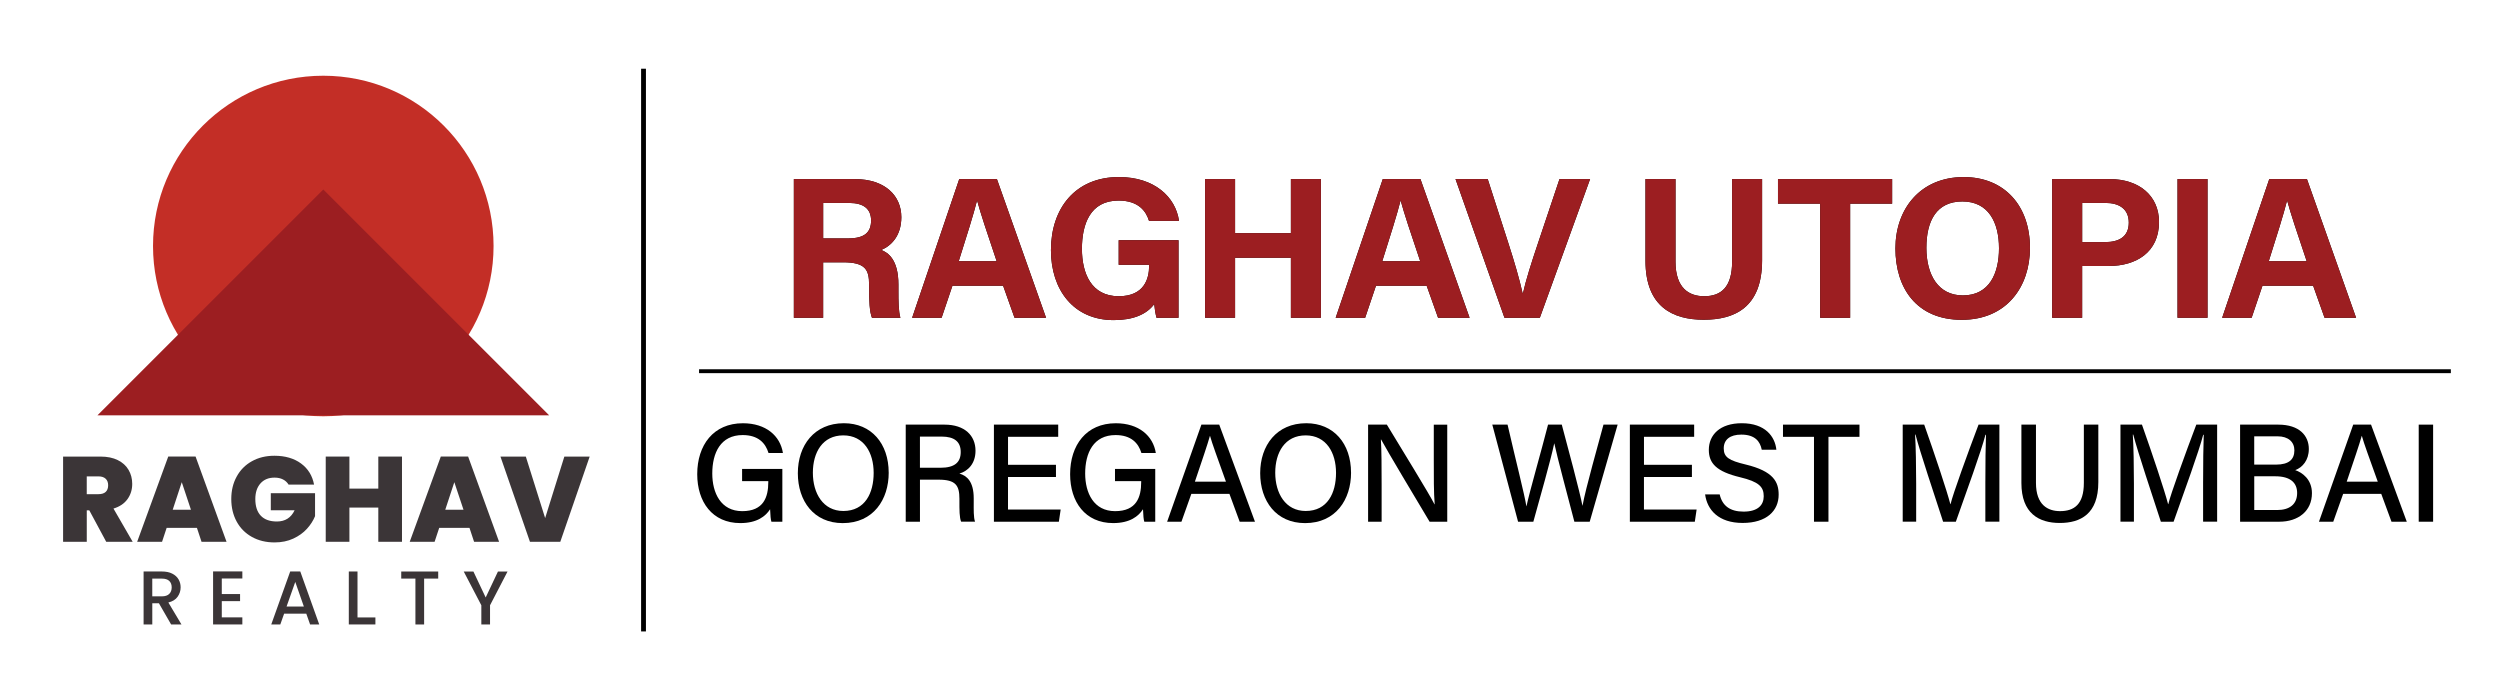 <?xml version="1.0" encoding="UTF-8"?><svg id="Layer_1" xmlns="http://www.w3.org/2000/svg" viewBox="0 0 1034.67 289.78"><defs><style>.cls-1{stroke-width:1.61px;}.cls-1,.cls-2{fill:none;stroke:#000;stroke-miterlimit:10;}.cls-3{fill:#c32e26;}.cls-2{stroke-width:2px;}.cls-4{fill:#9c1e21;}.cls-5{fill:#3b3537;}</style></defs><path d="M340.68,108.55v22.98h-12.13v-57.41h25.23c12.52,0,19.26,6.9,19.26,15.76,0,7.7-4.19,11.87-8.34,13.58,2.84,1.05,7.13,4.01,7.13,14.29v2.84c0,3.86.03,8.26.82,10.95h-11.76c-1.01-2.5-1.2-6.8-1.2-12.89v-.84c0-6.28-1.59-9.25-10.84-9.25h-8.17ZM340.68,98.66h10.41c6.8,0,9.42-2.58,9.42-7.39s-3.05-7.28-9.12-7.28h-10.7v14.67Z"/><path d="M394.18,118.26l-4.48,13.26h-12.2l19.5-57.41h15.59l20.34,57.41h-13.05l-4.72-13.26h-20.97ZM412.48,108.09c-4.08-12.12-6.67-19.86-8.06-25.02h-.08c-1.42,5.66-4.28,14.67-7.55,25.02h15.69Z"/><path d="M487.75,131.52h-9.1c-.48-1.77-.79-3.74-.95-5.66-3.18,4.29-8.79,6.62-16.77,6.62-16.66,0-25.98-12.59-25.98-28.95,0-17.26,10.04-30.26,28.14-30.26,14.77,0,23.47,8.34,24.86,18.13h-12.41c-1.18-3.85-4.21-8.39-12.61-8.39-11.79,0-15.15,9.86-15.15,19.98s3.85,19.61,15.23,19.61c10.61,0,12.57-7.37,12.57-12.5v-.52h-12.59v-10.18h24.76v32.12Z"/><path d="M498.75,74.11h12.41v22.39h23.1v-22.39h12.41v57.41h-12.41v-24.84h-23.1v24.84h-12.41v-57.41Z"/><path d="M569.47,118.26l-4.48,13.26h-12.2l19.5-57.41h15.59l20.34,57.41h-13.05l-4.72-13.26h-20.97ZM587.77,108.09c-4.08-12.12-6.67-19.86-8.06-25.02h-.08c-1.42,5.66-4.28,14.67-7.55,25.02h15.69Z"/><path d="M622.65,131.52l-20.26-57.41h13.33l8.54,26.52c2.59,8.02,4.57,14.83,5.89,20.7h.17c1.18-5.36,3.41-12.37,6.15-20.51l8.96-26.71h12.66l-20.8,57.41h-14.64Z"/><path d="M693.44,74.11v34.21c0,11.02,5.67,14.28,11.86,14.28,7.1,0,11.56-3.86,11.56-14.28v-34.21h12.42v33.59c0,19.63-11.49,24.63-24.15,24.63s-24.12-5.22-24.12-24.4v-33.83h12.43Z"/><path d="M753.29,84.29h-17.44v-10.18h47.25v10.18h-17.38v47.24h-12.42v-47.24Z"/><path d="M840.14,102.62c0,15.98-9.59,29.74-28.24,29.74s-27.45-13.09-27.45-29.54,10.42-29.54,28.25-29.54c16.79,0,27.44,11.77,27.44,29.34ZM797.27,102.57c0,11.21,4.92,19.69,15.1,19.69,11.04,0,14.95-9.25,14.95-19.48,0-10.86-4.45-19.4-15.15-19.4s-14.9,8.01-14.9,19.19Z"/><path d="M849.32,74.11h23.75c12.2,0,20.48,6.87,20.48,17.78,0,12.47-9.44,18.19-20.77,18.19h-11.04v21.44h-12.42v-57.41ZM861.75,100.2h9.47c5.74,0,9.81-2.21,9.81-8.07s-4.28-8.14-9.55-8.14h-9.73v16.21Z"/><path d="M913.62,74.11v57.41h-12.41v-57.41h12.41Z"/><path d="M936.36,118.26l-4.48,13.26h-12.2l19.5-57.41h15.59l20.34,57.41h-13.05l-4.72-13.26h-20.97ZM954.66,108.09c-4.08-12.12-6.67-19.86-8.06-25.02h-.08c-1.42,5.66-4.28,14.67-7.55,25.02h15.69Z"/><path class="cls-4" d="M340.68,108.55v22.98h-12.13v-57.41h25.23c12.52,0,19.26,6.9,19.26,15.76,0,7.7-4.19,11.87-8.34,13.58,2.84,1.05,7.13,4.01,7.13,14.29v2.84c0,3.86.03,8.26.82,10.95h-11.76c-1.01-2.5-1.2-6.8-1.2-12.89v-.84c0-6.28-1.59-9.25-10.84-9.25h-8.17ZM340.68,98.66h10.41c6.8,0,9.42-2.58,9.42-7.39s-3.05-7.28-9.12-7.28h-10.7v14.67Z"/><path class="cls-4" d="M394.18,118.26l-4.48,13.26h-12.2l19.5-57.41h15.59l20.34,57.41h-13.05l-4.72-13.26h-20.97ZM412.48,108.09c-4.08-12.12-6.67-19.86-8.06-25.02h-.08c-1.42,5.66-4.28,14.67-7.55,25.02h15.69Z"/><path class="cls-4" d="M487.75,131.52h-9.1c-.48-1.77-.79-3.74-.95-5.66-3.18,4.29-8.79,6.62-16.77,6.62-16.66,0-25.98-12.59-25.98-28.95,0-17.26,10.04-30.26,28.14-30.26,14.77,0,23.47,8.34,24.86,18.13h-12.41c-1.18-3.85-4.21-8.39-12.61-8.39-11.79,0-15.15,9.86-15.15,19.98s3.85,19.61,15.23,19.61c10.61,0,12.57-7.37,12.57-12.5v-.52h-12.59v-10.18h24.76v32.12Z"/><path class="cls-4" d="M498.75,74.11h12.41v22.39h23.1v-22.39h12.41v57.41h-12.41v-24.84h-23.1v24.84h-12.41v-57.41Z"/><path class="cls-4" d="M569.47,118.26l-4.48,13.26h-12.2l19.5-57.41h15.59l20.34,57.41h-13.05l-4.72-13.26h-20.97ZM587.77,108.09c-4.08-12.12-6.67-19.86-8.06-25.02h-.08c-1.42,5.66-4.28,14.67-7.55,25.02h15.69Z"/><path class="cls-4" d="M622.65,131.52l-20.26-57.41h13.33l8.54,26.52c2.59,8.02,4.57,14.83,5.89,20.7h.17c1.18-5.36,3.41-12.37,6.15-20.51l8.96-26.71h12.66l-20.8,57.41h-14.64Z"/><path class="cls-4" d="M693.44,74.11v34.21c0,11.02,5.67,14.28,11.86,14.28,7.1,0,11.56-3.86,11.56-14.28v-34.21h12.42v33.59c0,19.63-11.49,24.63-24.15,24.63s-24.12-5.22-24.12-24.4v-33.83h12.43Z"/><path class="cls-4" d="M753.29,84.29h-17.44v-10.18h47.25v10.18h-17.38v47.24h-12.42v-47.24Z"/><path class="cls-4" d="M840.14,102.62c0,15.98-9.59,29.74-28.24,29.74s-27.45-13.09-27.45-29.54,10.42-29.54,28.25-29.54c16.79,0,27.44,11.77,27.44,29.34ZM797.27,102.57c0,11.21,4.92,19.69,15.1,19.69,11.04,0,14.95-9.25,14.95-19.48,0-10.86-4.45-19.4-15.15-19.4s-14.9,8.01-14.9,19.19Z"/><path class="cls-4" d="M849.32,74.11h23.75c12.2,0,20.48,6.87,20.48,17.78,0,12.47-9.44,18.19-20.77,18.19h-11.04v21.44h-12.42v-57.41ZM861.75,100.2h9.47c5.74,0,9.81-2.21,9.81-8.07s-4.28-8.14-9.55-8.14h-9.73v16.21Z"/><path class="cls-4" d="M913.62,74.11v57.41h-12.41v-57.41h12.41Z"/><path class="cls-4" d="M936.36,118.26l-4.48,13.26h-12.2l19.5-57.41h15.59l20.34,57.41h-13.05l-4.72-13.26h-20.97ZM954.66,108.09c-4.08-12.12-6.67-19.86-8.06-25.02h-.08c-1.42,5.66-4.28,14.67-7.55,25.02h15.69Z"/><path d="M323.78,215.92h-4.52c-.28-.86-.45-2.57-.54-5.16-1.84,2.88-5.39,5.73-12.34,5.73-11.6,0-17.82-8.8-17.82-20.23,0-12.04,6.68-21.09,18.91-21.09,9.52,0,15.44,5.2,16.56,12.32h-5.96c-1.26-4.15-4.28-7.43-10.71-7.43-9.12,0-12.57,7.34-12.57,15.92,0,8.02,3.53,15.57,12.4,15.57s10.78-5.83,10.78-12.01v-.41h-10.84v-5.05h16.66v21.85Z"/><path d="M367.81,195.62c0,11.08-6.3,20.88-19.03,20.88-11.97,0-18.58-9.15-18.58-20.67s6.84-20.67,19.06-20.67c11.4,0,18.54,8.45,18.54,20.46ZM336.42,195.66c0,8.53,4.25,15.82,12.61,15.82,9.02,0,12.55-7.46,12.55-15.77s-4-15.52-12.57-15.52-12.59,7.04-12.59,15.47Z"/><path d="M380.74,198.53v17.39h-5.89v-40.18h16.07c8.35,0,12.81,4.54,12.81,10.8,0,5.25-2.99,8.37-6.66,9.46,3.03.85,5.92,3.23,5.92,10.24v1.77c0,2.76-.1,6.18.55,7.9h-5.76c-.73-1.74-.71-4.84-.71-8.71v-.8c0-5.47-1.52-7.88-8.59-7.88h-7.74ZM380.74,193.59h8.46c5.88,0,8.41-2.21,8.41-6.51s-2.66-6.39-7.89-6.39h-8.99v12.9Z"/><path d="M437.02,197.41h-19.84v13.46h21.8l-.75,5.05h-26.88v-40.18h26.61v5.05h-20.77v11.58h19.84v5.05Z"/><path d="M478.11,215.92h-4.52c-.28-.86-.45-2.57-.54-5.16-1.84,2.88-5.39,5.73-12.34,5.73-11.6,0-17.82-8.8-17.82-20.23,0-12.04,6.68-21.09,18.91-21.09,9.52,0,15.44,5.2,16.56,12.32h-5.96c-1.26-4.15-4.28-7.43-10.71-7.43-9.12,0-12.57,7.34-12.57,15.92,0,8.02,3.53,15.57,12.4,15.57s10.78-5.83,10.78-12.01v-.41h-10.84v-5.05h16.66v21.85Z"/><path d="M493.06,204.39l-4.1,11.53h-5.92l14.18-40.18h7.38l14.79,40.18h-6.33l-4.24-11.53h-15.78ZM507.38,199.34c-3.64-10.17-5.7-15.74-6.58-18.91h-.06c-.98,3.51-3.27,10.21-6.21,18.91h12.85Z"/><path d="M559.16,195.62c0,11.08-6.3,20.88-19.03,20.88-11.97,0-18.58-9.15-18.58-20.67s6.84-20.67,19.06-20.67c11.4,0,18.54,8.45,18.54,20.46ZM527.78,195.66c0,8.53,4.25,15.82,12.61,15.82,9.02,0,12.55-7.46,12.55-15.77s-4-15.52-12.57-15.52-12.59,7.04-12.59,15.47Z"/><path d="M566.21,215.92v-40.18h7.76c5.62,9.32,17.54,28.6,19.72,32.98h.08c-.4-4.98-.37-11.43-.37-18v-14.97h5.57v40.18h-7.3c-5.12-8.56-17.67-29.53-20.09-34.06h-.08c.29,4.38.31,11.46.31,18.7v15.36h-5.6Z"/><path d="M628.28,215.92l-10.67-40.18h6.32c3.24,14.16,7.09,29.19,7.78,33.75h.06c1.15-5.6,6.35-23.6,8.92-33.75h5.68c2.35,8.74,7.56,28.23,8.54,33.51h.06c1.3-7.3,6.6-25.63,8.66-33.51h5.86l-11.56,40.18h-6.35c-2.37-9.18-7.23-27.16-8.29-32.37h-.06c-1.25,6.21-6.13,23.36-8.63,32.37h-6.32Z"/><path d="M700.22,197.41h-19.84v13.46h21.8l-.75,5.05h-26.88v-40.18h26.61v5.05h-20.77v11.58h19.84v5.05Z"/><path d="M711.72,204.62c1.06,4.67,4.28,7.12,9.88,7.12,5.96,0,8.35-2.73,8.35-6.36,0-3.89-1.97-5.99-9.8-7.87-9.74-2.35-12.92-5.73-12.92-11.34,0-6.16,4.56-11.01,13.63-11.01,9.78,0,13.77,5.57,14.32,10.96h-6.05c-.66-3.37-2.74-6.25-8.47-6.25-4.63,0-7.26,2.06-7.26,5.71s2.16,5.01,9.1,6.67c11.5,2.78,13.63,7.22,13.63,12.47,0,6.64-4.94,11.71-14.92,11.71s-14.67-5.43-15.52-11.81h6.05Z"/><path d="M750.75,180.79h-12.83v-5.05h31.66v5.05h-12.84v35.13h-5.99v-35.13Z"/><path d="M821.68,199.19c0-7.35.08-14.95.26-19.24h-.23c-1.75,6.83-7.78,23.35-12.25,35.97h-5.27c-3.38-10.42-9.62-28.98-11.42-36.06h-.19c.32,4.65.46,13.45.46,20.34v15.71h-5.57v-40.18h8.89c4.29,12.1,9.48,27.63,10.82,32.91h.09c.95-4.13,7.13-21.12,11.59-32.91h8.62v40.18h-5.81v-16.73Z"/><path d="M842.62,175.74v24.13c0,9.16,4.97,11.67,9.96,11.67,5.82,0,9.86-2.76,9.86-11.67v-24.13h5.99v23.83c0,13.17-7.37,16.87-15.97,16.87s-15.87-3.97-15.87-16.53v-24.17h6.03Z"/><path d="M911.8,199.19c0-7.35.08-14.95.26-19.24h-.23c-1.75,6.83-7.78,23.35-12.25,35.97h-5.27c-3.38-10.42-9.62-28.98-11.42-36.06h-.19c.32,4.65.46,13.45.46,20.34v15.71h-5.57v-40.18h8.89c4.29,12.1,9.48,27.63,10.82,32.91h.09c.95-4.13,7.13-21.12,11.59-32.91h8.62v40.18h-5.81v-16.73Z"/><path d="M927.1,175.74h15.82c8.72,0,12.63,4.58,12.63,10.08,0,4.64-2.63,7.66-5.64,8.75,2.79.92,6.93,3.75,6.93,9.53,0,7.44-5.71,11.82-13.5,11.82h-16.24v-40.18ZM941.91,192.29c5.5,0,7.66-2.21,7.66-5.92,0-3.44-2.49-5.79-6.95-5.79h-9.67v11.71h8.96ZM932.95,211.08h9.53c4.98,0,8.23-2.29,8.23-7.04,0-4.15-2.67-6.92-9.06-6.92h-8.69v13.96Z"/><path d="M969.76,204.39l-4.1,11.53h-5.92l14.18-40.18h7.38l14.79,40.18h-6.33l-4.24-11.53h-15.78ZM984.08,199.34c-3.64-10.17-5.7-15.74-6.58-18.91h-.06c-.98,3.51-3.27,10.21-6.21,18.91h12.85Z"/><path d="M1006.99,175.74v40.18h-5.96v-40.18h5.96Z"/><line class="cls-1" x1="289.32" y1="153.63" x2="1014.33" y2="153.63"/><circle class="cls-3" cx="133.8" cy="101.81" r="70.47"/><polygon class="cls-4" points="40.33 171.89 133.8 78.42 227.27 171.89 40.33 171.89"/><path class="cls-5" d="M43.96,224.23l-7-13.01h-1.05v13.01h-9.8v-35.27h15.46c2.83,0,5.24.49,7.2,1.48,1.97.98,3.45,2.33,4.45,4.05,1,1.72,1.5,3.64,1.5,5.78,0,2.4-.66,4.51-1.98,6.33-1.32,1.82-3.24,3.11-5.78,3.88l7.95,13.76h-10.96ZM35.91,204.52h4.85c1.33,0,2.33-.32,3-.95.67-.63,1-1.55,1-2.75,0-1.13-.34-2.03-1.03-2.68-.68-.65-1.68-.98-2.98-.98h-4.85v7.35Z"/><path class="cls-5" d="M81.48,218.47h-12.51l-1.9,5.75h-10.3l12.86-35.27h11.31l12.81,35.27h-10.35l-1.9-5.75ZM79.03,210.97l-3.8-11.41-3.75,11.41h7.55Z"/><path class="cls-5" d="M119.44,200.57c-.57-.93-1.34-1.65-2.33-2.15-.98-.5-2.14-.75-3.48-.75-2.47,0-4.41.8-5.83,2.4-1.42,1.6-2.13,3.75-2.13,6.45,0,3.04.76,5.34,2.28,6.93,1.52,1.58,3.73,2.38,6.63,2.38,3.43,0,5.89-1.55,7.35-4.65h-9.85v-7.05h18.31v9.5c-.77,1.87-1.89,3.62-3.38,5.25-1.48,1.63-3.36,2.98-5.63,4.03-2.27,1.05-4.85,1.58-7.75,1.58-3.54,0-6.66-.76-9.38-2.28-2.72-1.52-4.82-3.63-6.3-6.35-1.48-2.72-2.23-5.83-2.23-9.33s.74-6.56,2.23-9.28c1.48-2.72,3.58-4.84,6.28-6.35,2.7-1.52,5.82-2.28,9.35-2.28,4.43,0,8.1,1.07,11.01,3.2,2.9,2.13,4.7,5.05,5.4,8.75h-10.56Z"/><path class="cls-5" d="M166.37,188.96v35.27h-9.8v-14.16h-11.96v14.16h-9.8v-35.27h9.8v13.26h11.96v-13.26h9.8Z"/><path class="cls-5" d="M194.28,218.47h-12.51l-1.9,5.75h-10.3l12.86-35.27h11.31l12.81,35.27h-10.35l-1.9-5.75ZM191.83,210.97l-3.8-11.41-3.75,11.41h7.55Z"/><path class="cls-5" d="M244.05,188.96l-12.16,35.27h-12.56l-12.21-35.27h10.5l8,25.46,7.95-25.46h10.46Z"/><path class="cls-5" d="M70.82,258.44l-5.05-8.77h-2.74v8.77h-3.6v-21.92h7.57c1.68,0,3.11.29,4.27.88,1.17.59,2.04,1.38,2.62,2.37.58.99.87,2.09.87,3.31,0,1.43-.42,2.73-1.25,3.9-.83,1.17-2.11,1.96-3.83,2.38l5.42,9.08h-4.29ZM63.03,246.81h3.97c1.35,0,2.36-.34,3.04-1.01.68-.67,1.02-1.58,1.02-2.71s-.34-2.02-1.01-2.66c-.67-.64-1.69-.96-3.06-.96h-3.97v7.35Z"/><path class="cls-5" d="M91.79,239.43v6.43h7.57v2.93h-7.57v6.72h8.51v2.93h-12.11v-21.95h12.11v2.93h-8.51Z"/><path class="cls-5" d="M126.77,253.97h-9.18l-1.58,4.48h-3.75l7.85-21.95h4.16l7.85,21.95h-3.78l-1.58-4.48ZM125.76,251.03l-3.56-10.19-3.6,10.19h7.16Z"/><path class="cls-5" d="M147.96,255.54h7.41v2.9h-11.01v-21.92h3.6v19.02Z"/><path class="cls-5" d="M181.36,236.53v2.93h-5.83v18.99h-3.6v-18.99h-5.87v-2.93h15.3Z"/><path class="cls-5" d="M210.06,236.53l-7.25,13.97v7.95h-3.6v-7.95l-7.29-13.97h4.01l5.08,10.75,5.08-10.75h3.97Z"/><line class="cls-2" x1="266.33" y1="28.44" x2="266.33" y2="261.33"/></svg>